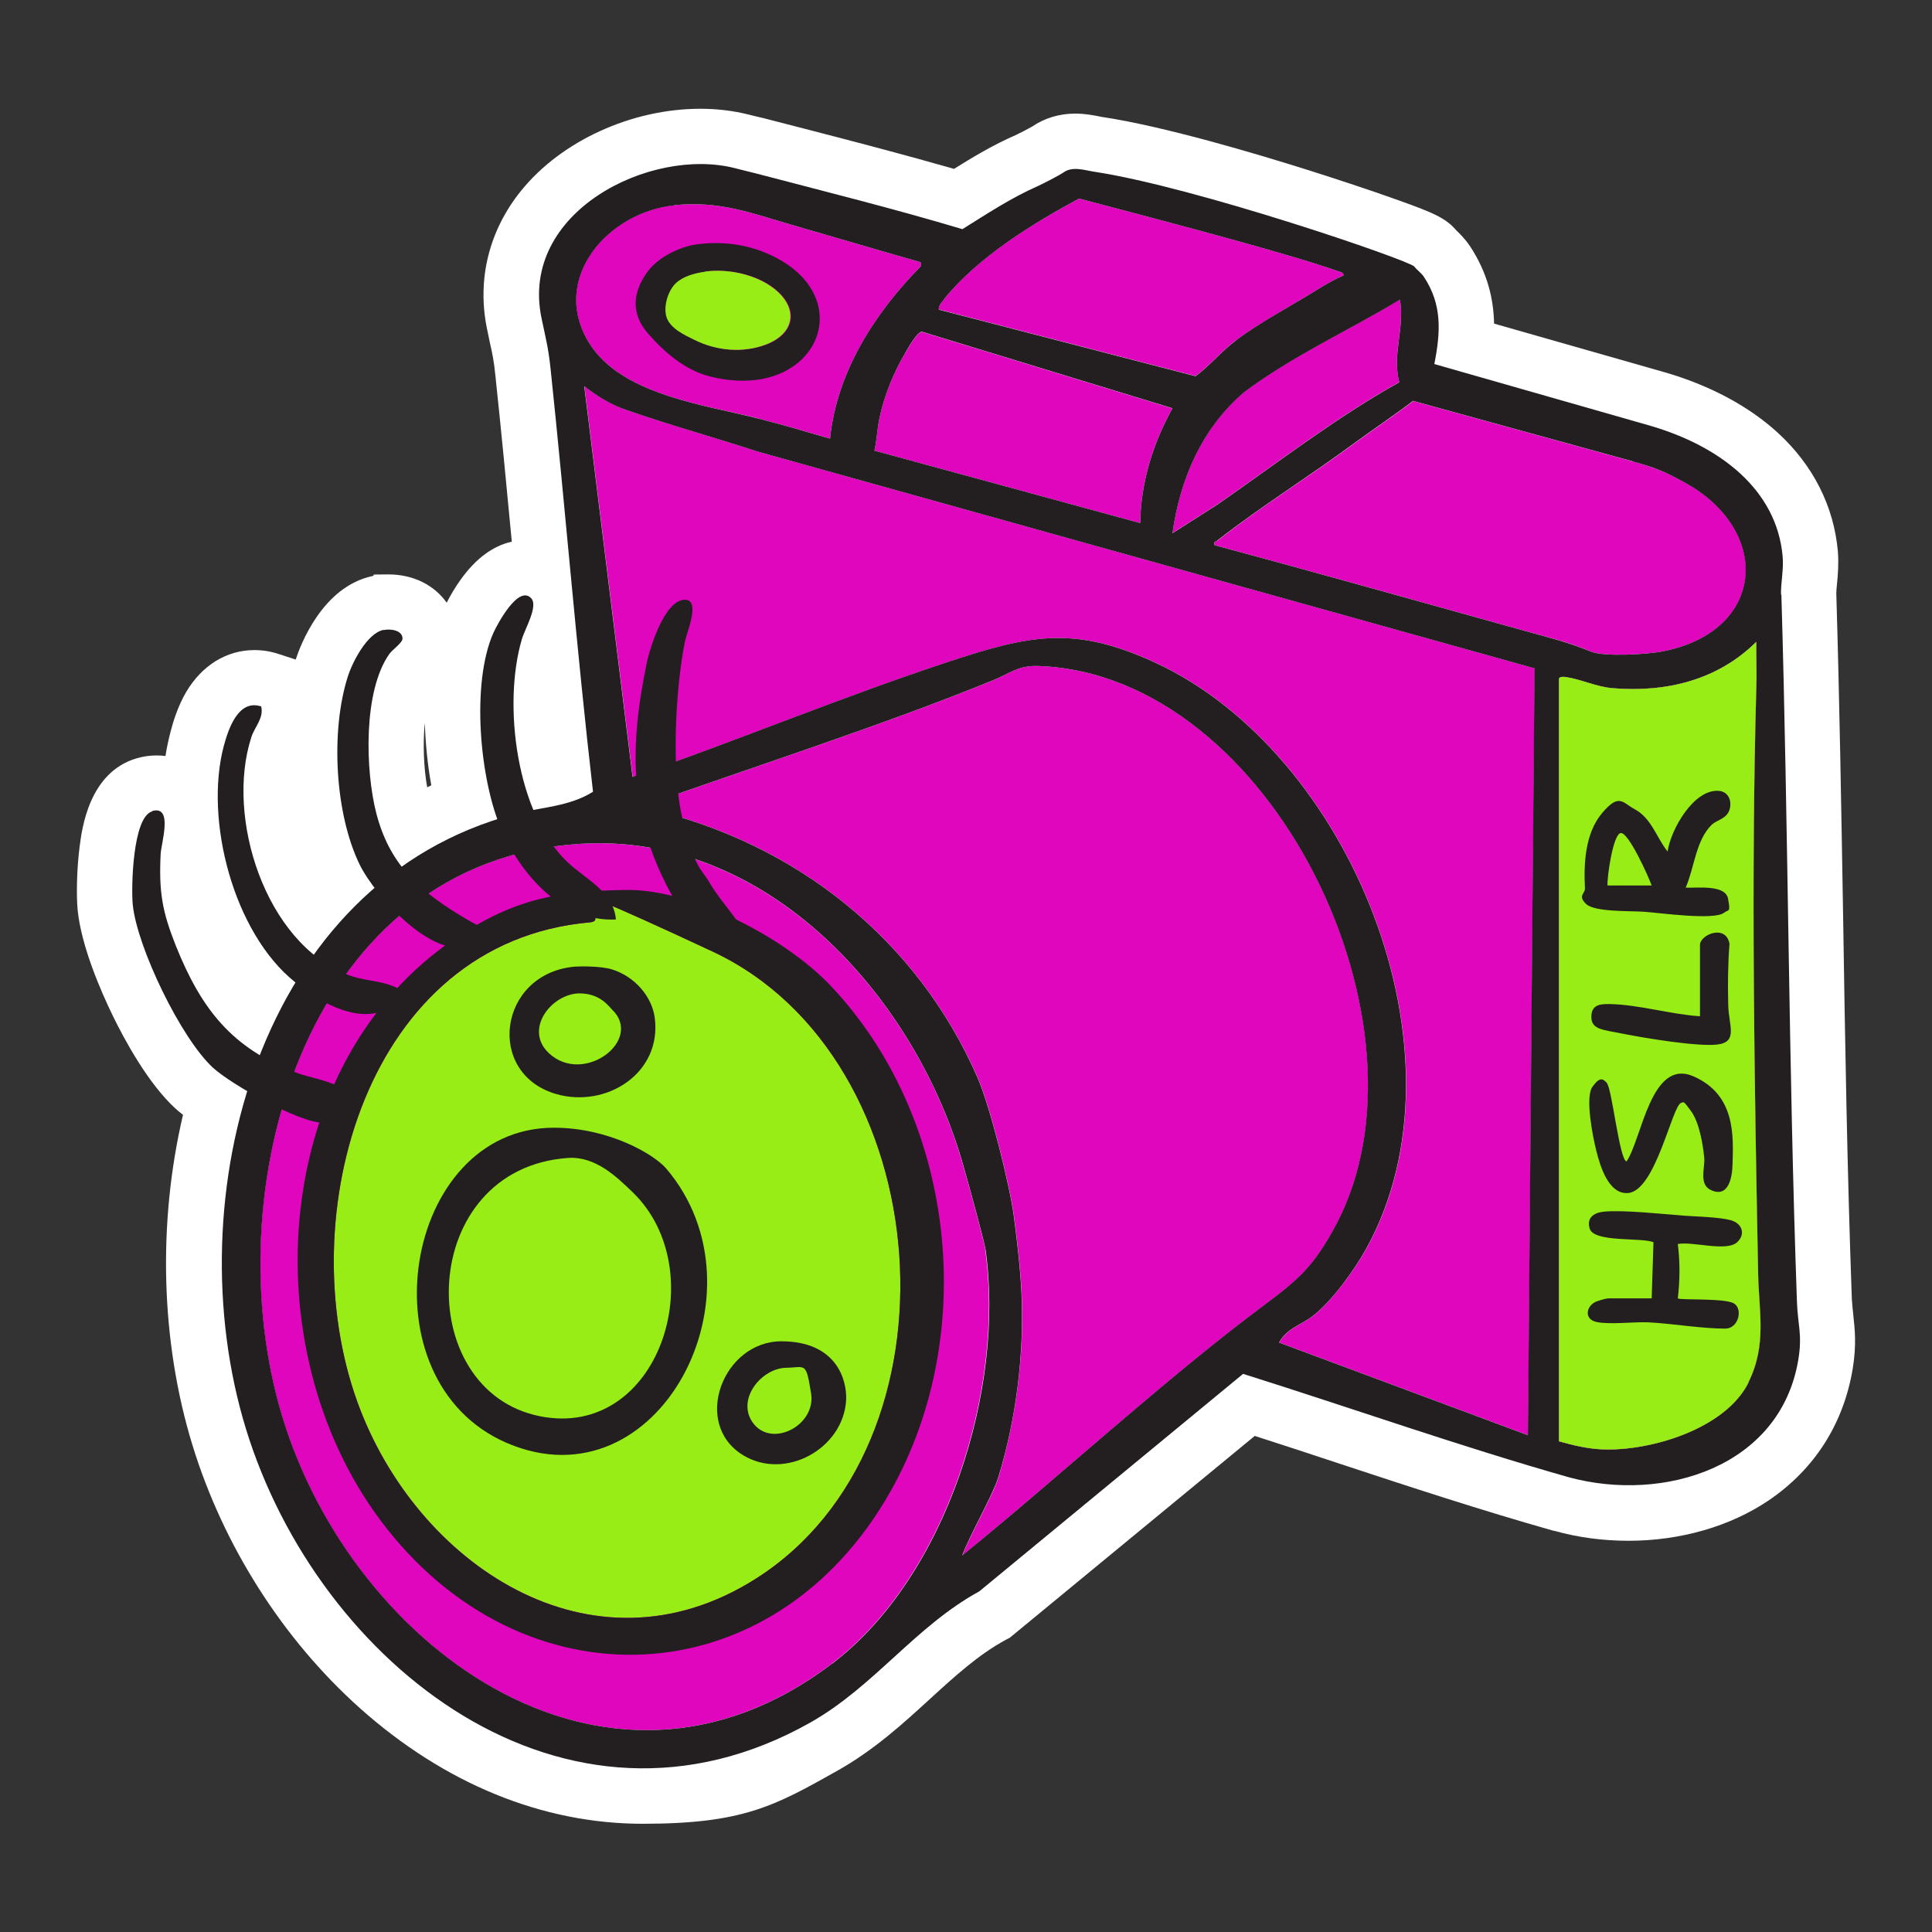 <svg xmlns="http://www.w3.org/2000/svg" id="Layer_1" viewBox="0 0 1080 1080"><rect x="0" y="0" width="1080" height="1080" fill="#333333" stroke="none"/><defs><style>      .st0 {        fill: #df06be;      }      .st1 {        fill: #231f20;      }      .st2 {        fill: #fff;      }      .st3 {        fill: #97ed15;      }    </style></defs><path class="st2" d="M1036,735c-.3-3-.6-5.5-.8-8.5-2.6-71.6-3.8-144.6-4.9-215.2-1-58.9-2-119.8-3.8-179.7,0-.9.2-3.5.4-5.3.5-4.9,1-11.1.5-17.9-2.2-25.3-13.8-48.3-33.5-66.4-16.1-14.8-37.9-26.5-63-33.8l-95.7-27.3c-.3-14-3.7-28.4-13.4-43.2-2.9-4.3-6-7.3-7.7-8.9-6.1-7.2-13.7-10.2-34.2-17.5-14-5-31.5-10.8-49.2-16.4-27.9-8.8-79.8-24.3-114.5-29.5-.4,0-1.2-.2-2-.4-3.3-.6-7.8-1.5-13.1-1.5-8.9,0-17.2,2.5-24.2,7.3-2.1,1.2-7.7,4.1-9.3,4.8-12.6,5.5-23.7,12.2-34.3,18.8-26.9-7.7-54-14.8-80.3-21.6-7.5-1.9-15-3.9-22.5-5.8-2.1-.6-4.7-1.2-7.3-1.8-1.7-.4-3.4-.8-4.9-1.2-8.4-2.1-17.4-3.2-26.8-3.2-38.3,0-77.6,17.9-100.1,45.7-18.1,22.3-24.9,49.9-19.1,77.6.6,2.7,1.1,5.1,1.5,7.2,1.5,6.7,2.3,10.4,3.1,18.4,3.3,30.9,6.3,62.5,9.2,93.1-10.5,2.3-20.1,9.4-28.5,21.1-3.2,4.4-5.9,9.1-7.9,13-6.8-9.7-18.6-15.8-32.5-15.8s-6.1.3-8.9.9c-28.2,5.9-40.5,39-43,46.7l-9.5-3.1c-4.5-1.5-9-2.2-13.6-2.2-15.5,0-29.3,8.5-38.1,23.4-4.7,8-7.3,16.6-8.8,22.4-1.1,4.3-2.1,8.8-2.8,13.4-1.6-.2-3.3-.3-5-.3-3.7,0-7.4.5-11.1,1.6-26.6,7.8-30.6,39.2-31.9,49.5-1.7,13.2-1.8,27.8-1.1,35.3,2.1,20.6,13.2,45.8,19.6,59,6.5,13.4,19.8,38,35.1,52,1.3,1.2,2.7,2.3,4.2,3.5-14.2,60.6-12.5,126.7,5.3,184.7,17.3,56.3,50.5,108.4,93.5,146.9,47.4,42.3,102.1,64.7,158.2,64.7s73.8-10,108.7-29.6c20.6-11.6,36.6-26.2,52.1-40.4,13.9-12.7,27-24.6,41.9-32.7l2.6-1.4,136.8-112.7c16,5.1,32,10.4,47.7,15.6,38.8,12.8,79,26,119.3,37.4h.3c13.5,3.8,27.5,5.6,41.7,5.6h0c28.9,0,56.7-8,78.2-22.5,25.7-17.4,42-42.9,47.1-73.8,2.2-13.5,1.1-22.5.3-29.8ZM237.5,404.7c.4,11.7,1.6,23.4,3.6,34.3-.8.4-1.5.7-2.3,1.1-2-11.2-2.4-24.3-1.4-35.4Z"></path><g><path class="st0" d="M505.9,197.5c-6.5,11.1-11.7,23.7-14.3,36.4-1.3,6.2-1.4,12-2.8,18l148.6,40.5c.3-22.6,7.1-44.6,18-64.1l-140.1-42.8c-2.8.3-7.7,9.2-9.4,12.1Z"></path><path class="st0" d="M424,234c13.4,3.4,26.8,7.3,40,11.2,3.8-37.3,25-70.1,50.7-96.3v-2.3c-23.6-6.7-47.1-13.7-70.7-20.5-23.6-6.8-41.3-14-67.1-11.4-36.7,3.7-69.9,40.8-47.8,76.7,18,29.3,64,34.7,94.8,42.5Z"></path><path class="st0" d="M655.4,298l25.1-16c32.6-22.6,66.9-49.1,101.7-68.4-4.1-16,3.1-29.7.4-46.2-28.9,17.4-60.1,31.5-87.2,51.8-23.6,20.3-35.7,48.4-40,78.8Z"></path><path class="st0" d="M680.5,302.2c-.9.7-2.1,0-1.4,2.6,58.2,15.6,116.2,32,174.2,48.1,13.9,3.9,22.6,5.7,36,11.3,7.5,3.1,31.3,1.6,39.9,0,58.1-11.1,61.5-67.4,13.1-94.2-11.8-6.6-17.7-8.7-29.4-12-40.8-11.2-82.1-22.6-122.9-33.8-9.9,7.6-22.7,16.2-32.8,23.6-25.8,19-51.7,34.9-76.7,54.5Z"></path><path class="st0" d="M691,190.2c12.8-9.6,30.4-19,44.4-27.7,5-3.1,10.2-6.2,15.7-8.6-.2-1.7-1.7-1.8-2.9-2.2-30.4-11.1-131-36.9-145-40.7-26,14-56.9,32.9-75.6,56.4-1.3,1.7-3,3.3-2.8,5.6l143.5,37.2c8-5.9,14.6-13.9,22.7-20.1Z"></path><path class="st0" d="M550.8,698.4c-.7-4.6-9.6-37.5-13.3-50-27.3-92.5-109.3-183.1-213.3-176.7-151.3,9.4-203.2,187.9-168.3,314,36.6,132.3,181.4,241.4,309.1,144.3,63.8-48.5,96.8-153.4,85.7-231.6Z"></path><path class="st0" d="M746.8,684.9c59.1-110.6-35.5-307.9-166.2-312.6-11.5-.4-15.8,4-25.7,8.1-60.8,24.8-131.8,47.6-193.6,69.6-.3,3,0,1.8,1.7,2.2,82.4,19.2,149.8,73.2,183.5,150.1,7.1,16.2,18.1,60.5,20.4,78,1.9,14.6,3.5,28.3,4.2,42.6,1.6,34-3.1,70.6-13,103.1-3,9.9-16.7,33.7-20.1,43.5,52.4-42.6,113.7-98.9,167.9-139.3,19.7-14.7,28.4-21.9,40.9-45.3Z"></path><path class="st0" d="M981.9,384.2c.2-8.4-.3-16.9,0-25.4-21.7,21.5-50.4,28.3-80.5,25.9-9.2-.7-17.6-4.9-25.9-6.2-1.1-.2-3.9-.4-3.9,1.1v426.1c8,2.3,16.4,4.2,24.2,4.5,27,1.1,69-11.5,81.8-37.5,10.4-21,5.8-39.5,5.4-60.9-2.2-107.5-4-220.5-1-327.6Z"></path><path class="st0" d="M350,229.1c-8.5-3-16.3-7.7-23.3-13.2l27,218.4c59-20.5,116.8-44.6,176.1-64.2,45.2-14.9,70.2-20.8,115.8.2,109.3,50.2,178.1,219,118.4,327.4-6.5,11.9-19.7,30.1-30.4,38.2-6.3,4.7-14.2,6.8-18.5,14.6l139.1,51.8,3.7-428.7-434.4-121.2c-24.4-8-49.3-14.9-73.5-23.3Z"></path><path class="st1" d="M995.6,332.4c-.2-6.4,1.6-14.3.9-21.4-3.3-37.3-35-61.7-74.3-73.1l-120.4-34.4c3.5-17.8,4.5-33.1-5.8-48.7-1.6-2.4-3.9-3.8-5.4-5.8-2.6-3.4-122.1-44.4-178.9-53-5.8-.9-12.3-3.3-17.5.6-1.7,1.2-11.1,6.1-14,7.4-15,6.6-28.4,15.5-42.2,24.1-38.1-11.4-76.7-21-115.2-31.1-3.5-.9-8.3-2.1-12-3-46.9-12-120.5,24.2-108.1,83.8,2.4,11.6,3.8,16.2,5.1,28.6,8.3,78.7,14.6,157.6,23.7,236.2-13.3,8.3-28.4,8.5-43.1,12.3-144.1,37.7-190.4,215.3-150.9,343.9,40.4,131.6,178.6,241.3,315.5,164.1,35.6-20.1,58.7-53.8,94.4-73.3l147.5-121.6c60.7,19.1,120.8,40.4,182.1,57.8,53,14.4,118.4-5.7,128.3-65.9,2.3-13.9-.4-19.7-.8-32.3-4.7-131.7-4.8-263.5-8.7-395.2ZM912.8,258c11.8,3.2,17.6,5.4,29.4,12,48.4,26.8,45,83.1-13.1,94.2-8.6,1.6-32.4,3.1-39.9,0-13.4-5.5-22.1-7.4-36-11.3-58.1-16.1-116-32.5-174.2-48.1-.6-2.6.5-1.8,1.4-2.6,25-19.5,50.9-35.5,76.7-54.5,10.1-7.4,22.9-16,32.8-23.6,40.8,11.2,82.1,22.6,122.9,33.8ZM782.2,213.7c-34.8,19.3-69.1,45.8-101.7,68.4l-25.1,16c4.3-30.4,16.4-58.5,40-78.8,27.1-20.3,58.3-34.4,87.2-51.8,2.7,16.5-4.5,30.2-.4,46.2ZM527.6,167.4c18.7-23.4,49.6-42.4,75.6-56.4,14,3.8,114.5,29.6,145,40.7,1.2.4,2.7.5,2.9,2.2-5.4,2.4-10.6,5.4-15.7,8.6-14,8.7-31.6,18-44.4,27.7-8.1,6.1-14.7,14.2-22.7,20.1l-143.5-37.2c-.2-2.3,1.5-4,2.8-5.6ZM655.4,228.3c-10.9,19.6-17.7,41.5-18,64.1l-148.6-40.5c1.4-6,1.5-11.8,2.8-18,2.6-12.6,7.8-25.3,14.3-36.4,1.7-2.9,6.6-11.8,9.4-12.1l140.1,42.8ZM376.9,114.7c25.8-2.6,43.5,4.6,67.1,11.4,23.6,6.8,47.1,13.8,70.7,20.5v2.3c-25.7,26.1-46.9,59-50.7,96.3-13.3-3.9-26.6-7.8-40-11.2-30.8-7.9-76.8-13.3-94.8-42.5-22.1-36,11.1-73.1,47.8-76.7ZM465.1,930c-127.7,97.1-272.5-12-309.1-144.3-34.9-126.1,17-304.6,168.3-314,104-6.5,185.9,84.2,213.3,176.7,3.7,12.6,12.6,45.4,13.3,50,11.1,78.2-21.9,183.1-85.7,231.6ZM537.9,869.5c3.4-9.8,17-33.6,20.1-43.5,10-32.5,14.6-69.1,13-103.1-.7-14.3-2.3-28-4.2-42.6-2.3-17.5-13.3-61.8-20.4-78-33.6-76.9-101.1-130.9-183.5-150.1-1.7-.4-2,.8-1.7-2.2,61.8-22,132.8-44.8,193.6-69.6,9.9-4,14.2-8.5,25.7-8.1,130.7,4.6,225.3,202,166.2,312.6-12.5,23.4-21.2,30.6-40.9,45.3-54.2,40.4-115.5,96.8-167.9,139.3ZM854.1,802.3l-139.1-51.8c4.3-7.9,12.3-9.9,18.5-14.6,10.8-8.1,23.9-26.3,30.4-38.2,59.7-108.5-9.1-277.2-118.4-327.4-45.6-21-70.6-15.1-115.8-.2-59.3,19.6-117.2,43.7-176.1,64.2l-27-218.4c7.1,5.5,14.8,10.3,23.3,13.2,24.1,8.4,49.1,15.3,73.5,23.3l434.4,121.2-3.7,428.7ZM977.5,772.7c-12.8,26-54.8,38.6-81.8,37.5-7.8-.3-16.2-2.2-24.2-4.5v-426.1c0-1.5,2.8-1.3,3.9-1.1,8.3,1.2,16.8,5.4,25.9,6.2,30,2.5,58.8-4.4,80.5-25.9-.2,8.4.3,16.9,0,25.4-3,107.1-1.1,220,1,327.6.4,21.5,5,39.9-5.4,60.9Z"></path></g><path class="st3" d="M977.5,772.7c-12.8,26-54.8,38.6-81.8,37.5-7.8-.3-16.2-2.2-24.2-4.5v-426.1c0-1.5,2.8-1.3,3.9-1.1,8.3,1.2,16.8,5.4,25.9,6.2,30,2.5,58.8-4.4,80.5-25.9-.2,8.4.3,16.9,0,25.4-3,107.1-1.1,220,1,327.6.4,21.5,5,39.9-5.4,60.9Z"></path><path class="st3" d="M329.8,515.6c-125.4,11-167.4,164.4-130.1,267.9,32.6,90.6,130.8,157.1,222.5,99.2,119.5-75.4,103.1-291.5-23.9-350.8s-50-18-68.5-16.3Z"></path><g><path class="st1" d="M420.8,538.8c-20.3.6-35.1-20.5-44.1-36.4-24.9-43.7-25.3-83-15.2-131.6,1.8-8.9,9.9-34.6,20.7-35.5,10-.9,1.7,18.2.7,23.2-5.5,27.3-8,75.8-.6,102.4s8.9,23.3,14.5,32.8c8.6,14.7,24.6,27.4,24.1,45.1Z"></path><path class="st1" d="M85,453.4c12-3.5,5.1,17.9,4.8,24-1,21.2.8,31.9,8.5,51.3,14.2,35.3,31.2,57.3,67.5,71,6.5,2.5,19.7,4.7,24.3,8.4,10.4,8.3,1.8,19.5-9.6,19.5-13.3,0-51.1-21.3-61.4-30.7-17.9-16.4-42.5-67.3-44.9-91.3-.9-9.4-.1-48.8,10.8-52Z"></path><path class="st1" d="M344.3,514c-29.9,1.5-53-24.9-64-50.2-12.2-28.2-17-81.7-4.5-110,2.2-4.9,14.1-27.2,21.2-19.3,4,4.4-3.8,17.5-5.3,22.9-10.7,36.3-3.2,97.5,25.6,124.6,10,9.5,25.8,16.4,27,32.1Z"></path><path class="st1" d="M214.5,352.2c3.6-.8,10.5,0,10.5,4.8,0,2.3-5.7,6.2-7.3,8.5-14.8,20.7-13.5,65.5-7.3,89.3,7.2,27.5,22.6,42,46,56.4s23.1,8.1,9.4,16.1c-21.7,12.7-56.3-26.6-64.8-44.1-13.9-28.7-16.2-74.7-6.6-104.9,2.6-8.2,10.8-24.3,20-26.2Z"></path><path class="st1" d="M146,394.9c1.6,6.5-3.7,11.5-5.5,17.2-14.5,44.6,7.6,115,54.1,132.9,7.9,3,15.3,3,22.7,5.4,16.5,5.2,6.2,11.9-4.4,15.2-16.7,5.1-35.3-6.4-48.1-16.7-34.2-27.4-50.7-90.4-39.7-131.9,2.6-9.7,8.2-26.3,20.9-22.1Z"></path></g><path class="st1" d="M350,497.5c36.9-.6,88.9,26.8,114,53.2,70.1,73.6,83.6,194.5,33.9,282.8-65.4,116.1-206.6,122.1-285.5,16-71.7-96.4-61.2-255.9,42.6-325.3,32.7-21.9,57.4-26.2,94.8-26.7ZM329.8,515.6c-125.4,11-167.4,164.4-130.1,267.9,32.6,90.6,130.8,157.1,222.5,99.2,119.5-75.4,103.1-291.5-23.9-350.8s-50-18-68.5-16.3Z"></path><path class="st1" d="M942.4,496.2c6.1.3,22.1-1.9,23.6,6.2s.3,5.8-2.2,7.8c-5.6,4.4-35.8.1-44.5-.5s-27.9.2-32.7-4.4-.5-5.8-.6-8.6c-.7-13.9,0-30.8,9.6-42.2s11.5-5.7,18.1-2.2c9.5,5,12.3,16,18.5,23.7,1.7-12.1,14.6-35.1,28.7-33.9,5.4.5,7.4,5.7,5.9,10.6s-7.3,5.9-9.8,8.2c-9.1,8.8-9.8,24.2-14.7,35.3ZM923.3,495c-1.6-4.6-13.1-30.3-17.4-29.3s-7.6,24.9-7.3,29.3h24.8Z"></path><path class="st1" d="M923.3,725.8l1-31.4c-7-2.8-33.4.3-35.7-7.7-1.8-6.3,2.8-8.9,8.2-9.4,11.1-1,33,1.4,45.1,2.3,7.1.5,19.4.8,25.6,2.5s8.5,7.6,3.7,12.2c-6,5.7-24.9-.5-33.3,1.1,1.3,10.2,1.2,20.2,0,30.4,1.1,1.1,26.5-.3,31.5,2.9s2.4,14-5,14c-13.3,0-29.2-2.8-42.8-3.5-8.5-.4-21.5,1.4-29.1-.2s-5.6-9.6.3-11.6,7-1.6,7.4-1.6h23.1Z"></path><path class="st1" d="M898.3,605.6c2.8,3,7.1,43.6,11,43.6,8.6-12.8,13.6-57.9,37.4-47.5s22.2,33.9,21.8,49.2c-.2,7.3-2.2,19-12.2,14.3-6.7-3.2-3.2-12.4-3.6-17.7-.7-7.8-2.8-20.1-7.4-26.4s-4-4.9-5.5-4.6c-5,1.2-14.2,49-29.6,50.4-11,1-15.7-15.1-17.8-23.4s-6.4-30.2-2.2-36,5.8-4.5,8.2-2Z"></path><path class="st1" d="M950.3,568.2v-40c0-5.7,14.5-11.8,16.5-.6-.9,11.4-1,23-.7,34.4s5.6,20.5-6.1,21.9c-11.1,1.3-40.5-3.6-52.6-6s-18.3-2.4-17.8-10.3c.4-6.4,5.8-6.4,10.7-6.3,15.6.3,34.1,5.8,50,6.8Z"></path><path class="st1" d="M309.6,630.4c30.5,0,55.7,14.6,62.8,22.8,58.6,68.7-4.1,189.7-88.9,153.5-81.3-34.8-58.4-176.3,26.1-176.3ZM317.5,647.3c-84.5,6-87.4,130.2-15.6,144.4,66.7,13.2,96.8-81.5,51.9-125.1-9-8.7-21-20.4-36.3-19.3Z"></path><path class="st1" d="M320.9,540.4c3.5-.3,15-.4,21.2,1.5,12.9,4,22.4,15.4,23.9,27,4.1,31-27,50.7-55,42.7-39.7-11.4-32.5-67.1,9.9-71.2ZM324.1,555.3c-15.6,0-31.5,20-17.3,33.4,19.5,18.3,53.3-7.4,35.2-24.5-1.8-1.7-6.4-8.8-18-8.9Z"></path><path class="st1" d="M436.8,749.8c30.9,0,36.7,21.7,36.2,32.7-1.4,27.3-34.1,45.4-57.7,30.9-28.6-17.5-11.2-63.6,21.5-63.6ZM439.5,764.6c-13.7.2-27.9,17.4-18.8,30.5,10.4,14.8,35.6,1.8,32.7-16.2s-3-14.5-14-14.3Z"></path><path class="st1" d="M390.1,136.5c12.4-1.5,24.7-.3,36.3,4.2,56.9,22.2,31.7,85.2-29.7,69.7-13.8-3.5-25.3-13.5-34.5-24-9.7-11.1-8.6-23.3,0-34.8,5.9-7.9,18.2-14,28-15.1ZM394.4,151.9c-5.6.8-11.9,2.4-16.2,6.3-4.5,4.2-7.2,13.1-5.3,19.1,2,6.3,10.1,10,15.6,12.7,12.2,6.1,27,7.5,39.9,2.6,16.5-6.3,18.3-20.6,4.4-31.4-10.2-7.9-25.7-11.1-38.4-9.4Z"></path><path class="st3" d="M394.1,151.9c-5.6.8-11.9,2.4-16.2,6.3-4.5,4.2-7.2,13.1-5.3,19.1,2,6.3,10.1,10,15.6,12.7,12.2,6.1,27,7.5,39.9,2.6,16.5-6.3,18.3-20.6,4.4-31.4-10.2-7.9-25.7-11.1-38.4-9.4Z"></path></svg>
